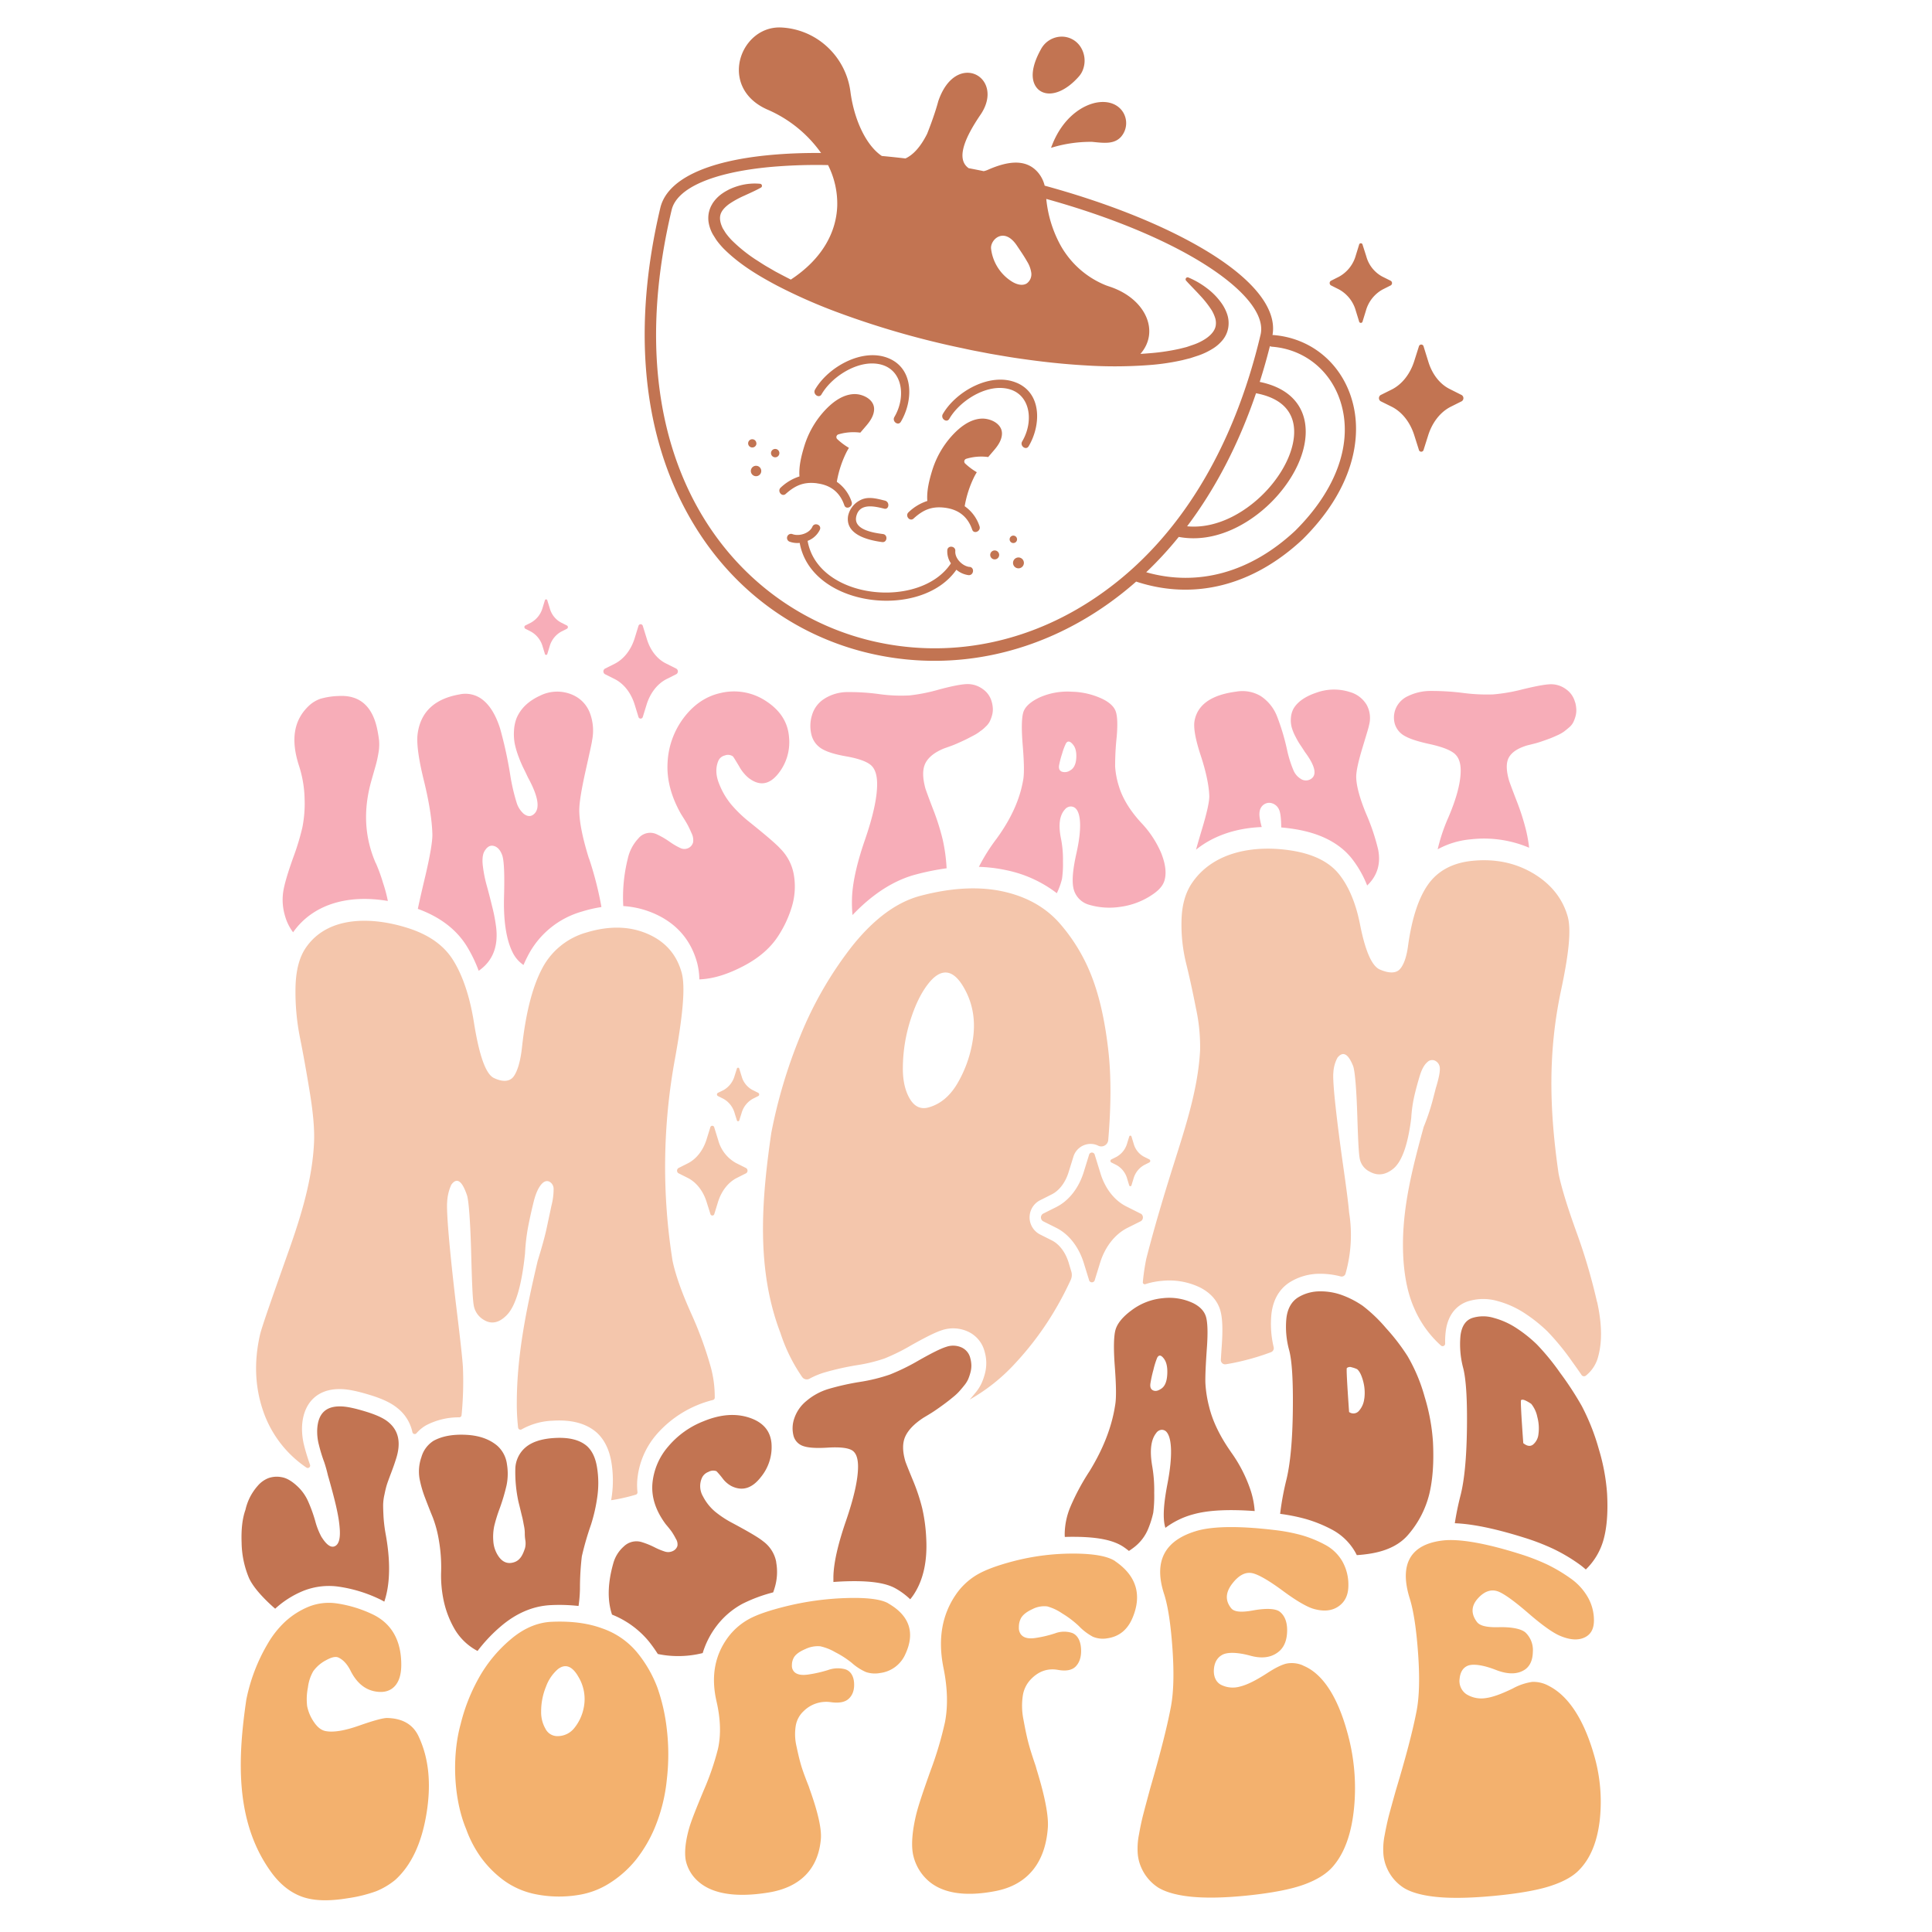 <?xml version="1.0" encoding="UTF-8"?> <svg xmlns="http://www.w3.org/2000/svg" id="Layer_1" data-name="Layer 1" viewBox="0 0 864 864"><defs><style>.cls-1{fill:#c27452;}.cls-2{fill:#f3b16e;}.cls-3{fill:#f4c6ac;}.cls-4{fill:#f7adb8;}</style></defs><title>Mom-14</title><path class="cls-1" d="M718.69,667.85A89.94,89.94,0,0,0,715,648.06a98.38,98.38,0,0,0-7.63-19.3A140.61,140.61,0,0,0,697.74,614a105.6,105.6,0,0,0-10.43-12.75,60.53,60.53,0,0,0-9.07-7.26,35,35,0,0,0-10.18-4.61,16.39,16.39,0,0,0-9.58,0c-3.05,1-4.84,3.72-5.35,8A41.35,41.35,0,0,0,654.4,612q1.89,7.66,1.62,27t-2.8,29.5a126,126,0,0,0-2.62,12.7c7.92.29,18.28,2.44,30.95,6.42a102.11,102.11,0,0,1,13.22,5.1,77.1,77.1,0,0,1,11.41,6.76,36.15,36.15,0,0,1,3,2.4,29.36,29.36,0,0,0,7.8-12.88C718.58,683.56,719.17,676.5,718.69,667.85ZM688,641.35a6.9,6.9,0,0,1-2.37,4.63c-1.25,1-2.72.77-4.41-.59q-1.37-19-1-19.24c.45-.32,1.19-.24,2.2.28a16.59,16.59,0,0,1,2.38,1.41,13.58,13.58,0,0,1,2.71,5.9A19.3,19.3,0,0,1,688,641.35ZM637.1,624.64a76.08,76.08,0,0,0-7.63-18.17A91.31,91.31,0,0,0,619.89,594a67.62,67.62,0,0,0-10.43-10,41.06,41.06,0,0,0-9.08-4.74,27.83,27.83,0,0,0-10.18-1.76,18.65,18.65,0,0,0-9.58,2.64c-3,1.84-4.83,5-5.34,9.44a39.17,39.17,0,0,0,1.27,14.34c1.26,4.85,1.78,13.85,1.61,27s-1.1,23.33-2.8,30.51A125.29,125.29,0,0,0,572.48,677a83.23,83.23,0,0,1,11.35,2.27A60.45,60.45,0,0,1,595.57,684,26,26,0,0,1,606,694c.28.48.53,1,.78,1.46a61.2,61.2,0,0,0,6.48-.75c7.41-1.28,13-4.13,16.71-8.63a43.93,43.93,0,0,0,9.16-17.7c1.58-6.42,2.17-14.28,1.7-23.53A88,88,0,0,0,637.1,624.64Zm-27,.85a9.73,9.73,0,0,1-2.37,5.45,3.24,3.24,0,0,1-4.41.52c-.91-12.91-1.25-19.43-1-19.66a2.22,2.22,0,0,1,2.21-.32,12,12,0,0,1,2.37.82c1.13.94,2,2.74,2.71,5.38A20,20,0,0,1,610.13,625.49Zm-263,73.09a24.28,24.28,0,0,1-.77,11.85c-.17.57-.36,1.13-.57,1.69A68.27,68.27,0,0,0,332,717.24,36.06,36.06,0,0,0,320.56,727a38.46,38.46,0,0,0-6.31,12.26,44.81,44.81,0,0,1-11.64,1.34,43.42,43.42,0,0,1-8.43-.93,66.16,66.16,0,0,0-4-5.61,41,41,0,0,0-16.48-12c-2.15-6.46-1.95-14.13.61-23.09a15.52,15.52,0,0,1,4.67-7.4,8.1,8.1,0,0,1,8.05-1.92,36.66,36.66,0,0,1,5.6,2.26,29.71,29.71,0,0,0,4.84,2,4.83,4.83,0,0,0,3.47-.3,3.71,3.71,0,0,0,2-2.25,4.5,4.5,0,0,0-.68-3.18A28.64,28.64,0,0,0,300.4,685c-.56-.8-1.47-1.93-2.71-3.4q-6.62-8.93-5.94-18a29.22,29.22,0,0,1,7.13-16.77,39.22,39.22,0,0,1,15.77-11.25c7.45-3.07,14.28-3.63,20.44-1.59s9.46,5.89,9.93,11.56a21.1,21.1,0,0,1-4.75,15q-5.92,7.66-13.23,4a12.12,12.12,0,0,1-4-3.55,36.64,36.64,0,0,0-2.63-3.07,4.18,4.18,0,0,0-3.56.3,5.17,5.17,0,0,0-2.89,2.57,9.07,9.07,0,0,0,.43,8.41,22.1,22.1,0,0,0,5.51,6.89,46,46,0,0,0,6.79,4.55c7.68,4.09,12.55,6.93,14.58,8.62A14.89,14.89,0,0,1,347.14,698.58ZM267,656.26a43.51,43.51,0,0,1,.17,12.74,74.3,74.3,0,0,1-2.88,12.86A131.39,131.39,0,0,0,260.2,696a122.22,122.22,0,0,0-.84,14.57,61.47,61.47,0,0,1-.63,7.63,77.19,77.19,0,0,0-12.23-.39c-8,.34-15.61,3.56-22.63,9.58a69.9,69.9,0,0,0-10.31,10.93c-.4-.22-.8-.44-1.19-.67a25.73,25.73,0,0,1-9-9,43.64,43.64,0,0,1-4.75-11.92A53.77,53.77,0,0,1,197.27,703a69.87,69.87,0,0,0-1-14.17,52.74,52.74,0,0,0-2.72-10.22q-1.53-3.71-3.39-8.6a50.12,50.12,0,0,1-2.54-8.76,19.24,19.24,0,0,1,.84-9.62,12.74,12.74,0,0,1,5.43-7.3c3.84-2.1,8.65-2.95,14.42-2.68s10.46,1.85,14.08,4.89a13.36,13.36,0,0,1,4.32,8.28,25.75,25.75,0,0,1-.17,9.39,86.79,86.79,0,0,1-3.13,10.51,67.87,67.87,0,0,0-2.38,7.71,23.67,23.67,0,0,0-.42,6.75,13.56,13.56,0,0,0,2.29,6.76c1.88,2.78,4.32,3.66,7.21,2.63s3.91-4,4.66-6.18a8.61,8.61,0,0,0,.17-3.54,18.93,18.93,0,0,1-.25-3.39,17.19,17.19,0,0,0-.43-3.41c-.34-1.87-.56-3-.68-3.43s-.39-1.56-.84-3.43-.74-3-.85-3.44a62.3,62.3,0,0,1-1.44-14.58A13,13,0,0,1,235,647.3c2.88-2.47,7.17-3.86,12.8-4.21,6.53-.41,11.48.77,14.76,3.67Q266,649.92,267,656.26ZM176.92,653c-.45,1.47-1.16,3.47-2.12,6s-1.58,4.24-1.86,5.17-.63,2.32-1,4.17a23,23,0,0,0-.6,4.74c0,1.31.06,3,.17,5.14a68.31,68.31,0,0,0,.85,7.23c1.74,9.27,2.79,21.09-.5,30.81a32.42,32.42,0,0,0-3-1.53,62.91,62.91,0,0,0-17.15-5.13,31,31,0,0,0-16.11,1.86,42.26,42.26,0,0,0-12.23,7.68l-.3.28c-.43-.36-.85-.72-1.28-1.11-5.42-4.93-9-9.3-10.51-12.78a42.57,42.57,0,0,1-3.23-15.65q-.33-9,1.7-14.62a25.06,25.06,0,0,1,2-5.64,24.79,24.79,0,0,1,3.56-5.22A12,12,0,0,1,120.1,661a11.32,11.32,0,0,1,5.93-.38c2.26.38,4.64,1.85,7.13,4.2a20.57,20.57,0,0,1,4.66,6.65,65.84,65.84,0,0,1,3.14,8.69,32.5,32.5,0,0,0,2.72,7c2.26,3.66,4.26,5.09,6,4.34s2.51-3.17,2.29-7.27a54.12,54.12,0,0,0-.94-7.19c-.5-2.64-1.3-6-2.37-10s-1.78-6.49-2-7.18A61,61,0,0,0,145,653.9c-1-2.67-1.76-5.26-2.38-7.73a23.45,23.45,0,0,1-.76-6.9c.36-7.08,3.79-10.42,10.35-10.32,2.71,0,6.41.82,11.11,2.24s8.11,2.93,10.26,4.7C178.39,639.78,179.52,645.42,176.92,653Zm373.51-3.76c-4.88-6.95-8.11-13.65-9.67-20a53.74,53.74,0,0,1-1.7-10.67c-.11-2.94.14-8.32.68-16,.47-6.62.31-11.19-.42-13.69s-2.64-4.55-5.69-6.09a25,25,0,0,0-13.57-2.24A27.36,27.36,0,0,0,506,586c-4,2.94-6.34,5.91-7.13,8.66s-.94,8.19-.34,16.24c.64,8.51.74,14.39.17,17.47q-2.2,14.54-11.53,29.67a101.92,101.92,0,0,0-8.48,15.81,32.42,32.42,0,0,0-2.55,12c0,.51,0,1,.06,1.48q1.69-.06,3.39-.06h.31c10.82,0,18,1.44,22.58,4.54.84.57,1.63,1.17,2.39,1.78.64-.43,1.28-.87,1.89-1.33a20,20,0,0,0,6.87-8.95,41.79,41.79,0,0,0,2.12-6.88,60.53,60.53,0,0,0,.42-8.79,62.71,62.71,0,0,0-.85-11.72c-1.24-7-.67-12,1.7-15a3.28,3.28,0,0,1,2.29-1.49,2.76,2.76,0,0,1,2.29.86c2.49,2.65,2.9,10.72.51,23.18-1.38,7.16-2.06,13.16-1.44,17.58a15.47,15.47,0,0,0,.5,2.21,36.48,36.48,0,0,1,12.7-6.11c6.48-1.79,15.62-2.25,27.23-1.4a37.87,37.87,0,0,0-1.84-9.33A63.74,63.74,0,0,0,550.43,649.27ZM522,614.62c-.16,3.11-1,5.27-2.62,6.37s-2.72,1.26-3.74.78-1.38-1.46-1.18-3a54,54,0,0,1,1.35-6.16,35.92,35.92,0,0,1,1.7-5.45c.79-1.4,1.8-1.21,3.05.51C521.68,609.18,522.18,611.5,522,614.62Zm-88.11-7.35a13,13,0,0,1,.51,3.36,12,12,0,0,1-.43,3.21,21.71,21.71,0,0,1-1,2.95,12.53,12.53,0,0,1-1.79,2.82c-.79,1-1.52,1.84-2.2,2.61a23.23,23.23,0,0,1-2.8,2.6c-1.19,1-2.21,1.78-3.05,2.42s-1.95,1.45-3.31,2.41-2.46,1.7-3.31,2.23-2,1.23-3.47,2.1c-4.08,2.65-6.79,5.42-8.15,8.34s-1.35,6.65,0,11.23c.34,1,1.45,3.79,3.31,8.29a86.4,86.4,0,0,1,4.24,12.75,75.26,75.26,0,0,1,1.78,13.54c.5,9.65-1.16,17.85-5.17,24.3a22.85,22.85,0,0,1-2,2.78,32.31,32.31,0,0,0-6.5-4.83c-4.5-2.55-11.7-3.57-22.65-3.2-1.74.06-3.47.16-5.2.29,0-.79,0-1.59,0-2.43.14-6.12,2-14.37,5.59-24.79s5.43-18.59,5.43-24.36c0-4-1-6.5-3.05-7.5s-5.58-1.31-10.6-1-8.66.08-10.86-.71a6.6,6.6,0,0,1-4.33-4.54,13.52,13.52,0,0,1,.34-7.86,17,17,0,0,1,5.43-7.78,27.41,27.41,0,0,1,10.09-5.42A112.78,112.78,0,0,1,384.54,618a77.4,77.4,0,0,0,13.4-3.29A95.52,95.52,0,0,0,411,608.3c5.54-3.13,9.65-5.22,12.21-6a9.24,9.24,0,0,1,6.79.28A7,7,0,0,1,433.9,607.27Z"></path><path class="cls-2" d="M187.42,777c4.38,9.57,5.48,20.87,3.29,34.16s-6.84,23.07-13.94,29.53a33.15,33.15,0,0,1-8.49,5.06,63.22,63.22,0,0,1-12.58,3.12c-8.22,1.37-15.22,1.33-20.73-.68s-10.31-6-14.39-11.94c-15.65-22.41-14.18-50.59-10.42-76.18a79.83,79.83,0,0,1,9.63-25.1,42.43,42.43,0,0,1,8-10,35.58,35.58,0,0,1,10.31-6.47,24.34,24.34,0,0,1,12.69-1.42,56.18,56.18,0,0,1,15.29,4.6c8.84,4,13.37,11.67,13.37,22.81q0,6.33-2.83,9.48c-1.89,2.11-4.57,3-8,2.57-5.14-.61-9.14-3.82-12-9.68-1.51-2.87-3.33-4.76-5.44-5.67q-1.81-.72-5.44,1.31a16.35,16.35,0,0,0-5.66,4.89,19.15,19.15,0,0,0-2.38,7.3,26.19,26.19,0,0,0-.34,8.31,19.07,19.07,0,0,0,3.17,7.3c1.51,2.19,3.18,3.46,5,3.83q5.19,1.05,15.06-2.42t12.58-3.41C180.24,768.47,185,771.36,187.42,777Zm110.8-3.56a96.85,96.85,0,0,1,0,22.24,75.62,75.62,0,0,1-5.44,21.78,61,61,0,0,1-8.38,14.23,48.21,48.21,0,0,1-11.67,10.4,36.34,36.34,0,0,1-14.16,5.36,53.32,53.32,0,0,1-18.81-.3,36.31,36.31,0,0,1-14.61-6.34,47.52,47.52,0,0,1-10.09-10.2,51.41,51.41,0,0,1-6.57-12.57c-5.73-13.65-6.42-32.82-2.49-47a82.17,82.17,0,0,1,7.93-20.3,62.2,62.2,0,0,1,14.28-17.47q8.82-7.58,18.58-8c8.61-.37,16.16.58,22.65,3A35,35,0,0,1,285,739.08a55.81,55.81,0,0,1,9,15.66A83.75,83.75,0,0,1,298.22,773.48Zm-39.88-24.12c-2.67-4.36-5.66-5.32-8.84-2.87a18.85,18.85,0,0,0-5.32,7.81A29.24,29.24,0,0,0,242,765.48a14.72,14.72,0,0,0,1.92,7.6,5.91,5.91,0,0,0,5.1,3.32,9.51,9.51,0,0,0,7.82-3.62,20.66,20.66,0,0,0,4.19-9A19.24,19.24,0,0,0,258.34,749.36Zm138.89-32.31q-5-2.82-19.14-2.34a129,129,0,0,0-26.85,3.74c-7.08,1.76-12.47,3.58-16.09,5.53a29.27,29.27,0,0,0-9.29,7.88c-6.2,8.16-8,17.76-5.44,29,1.79,7.69,2.08,14.87.68,21.21a120.45,120.45,0,0,1-6.46,18.77c-3.24,7.82-5.48,13.34-6.45,16.77-1.75,6.16-2.16,11.14-1.48,14.56a17.32,17.32,0,0,0,5.78,9.46c6.19,5.36,16.66,7.13,31.27,4.74,14.17-2.32,22.22-10.58,23.34-24,.36-4.42-1.29-11.73-4.76-21.51-.15-.41-.38-1.09-.68-2q-2.27-5.67-3.29-9c-.68-2.23-1.39-5.16-2.15-8.76a23.73,23.73,0,0,1-.34-9.39,11.52,11.52,0,0,1,3.51-6.44,14.3,14.3,0,0,1,12.24-4c3.62.49,6.28,0,7.93-1.55,1.81-1.68,2.6-4.1,2.38-7.19s-1.64-5.27-4-6a12.83,12.83,0,0,0-7.59.34,56.82,56.82,0,0,1-8.72,2q-4.76.74-6.57-1.31a3.84,3.84,0,0,1-.91-2.82,6.82,6.82,0,0,1,.91-3.52c.83-1.4,2.6-2.65,5.1-3.71a12.84,12.84,0,0,1,6.68-1.24,23.31,23.31,0,0,1,6.68,2.64,42.77,42.77,0,0,1,7.37,4.75,24,24,0,0,0,6.34,4.12,12.55,12.55,0,0,0,6.35.44,14.25,14.25,0,0,0,11.33-8.51C409.31,730.18,406.75,722.49,397.23,717.05Zm101.51-18.84c-3.33-2.25-9.71-3.42-19.15-3.4a105.7,105.7,0,0,0-26.85,3.53c-7.07,1.88-12.46,3.9-16.08,6.09a30.07,30.07,0,0,0-9.29,8.85c-6.2,9.17-8,19.94-5.44,32.64,1.78,8.71,2.08,16.91.68,24.22a159.38,159.38,0,0,1-6.46,21.73c-3.25,9.11-5.48,15.69-6.46,19.76-1.75,7.33-2.15,13.16-1.47,17.19A21.53,21.53,0,0,0,414,840c6.19,6.4,16.66,8.53,31.27,5.68,14.16-2.76,22.21-12.55,23.33-28.35.37-5.19-1.28-13.77-4.75-25.17-.16-.47-.38-1.27-.68-2.37-1.52-4.41-2.61-7.89-3.29-10.48s-1.4-6-2.15-10.14a30.85,30.85,0,0,1-.34-10.76,13.45,13.45,0,0,1,3.51-7.31c3.47-3.68,7.56-5.15,12.24-4.32,3.62.65,6.28.15,7.93-1.54,1.81-1.86,2.6-4.58,2.37-8.07s-1.63-6-4-6.91a11.41,11.41,0,0,0-7.59.17,52.37,52.37,0,0,1-8.72,2.07q-4.77.74-6.58-1.6a4.77,4.77,0,0,1-.9-3.18,8.39,8.39,0,0,1,.9-4c.84-1.56,2.61-2.94,5.1-4.08a11.47,11.47,0,0,1,6.69-1.25,22.31,22.31,0,0,1,6.68,3.14,44.13,44.13,0,0,1,7.36,5.56,25.45,25.45,0,0,0,6.35,4.86,11.5,11.5,0,0,0,6.34.73c5.29-.73,9.07-3.72,11.33-9C510.82,713.35,508.25,704.7,498.74,698.21Zm84.06,46.67a12.49,12.49,0,0,0-7.36-.9c-2.2.48-5.11,1.92-8.73,4.28-5,3.24-9,5.25-12.12,6a11.72,11.72,0,0,1-8.72-.86c-2.21-1.29-3.25-3.83-3-6.92s1.6-5.28,3.85-6.45,6.65-1.14,12.46.45c5.4,1.48,9.82.81,13.15-2.23q3.17-3,3.28-8.81c.08-3.84-1-6.82-3.28-8.62-1.74-1.39-5.94-1.69-12-.58-5.07.93-8.39.72-9.75-1-2.71-3.37-2.57-7,.46-10.95s6.13-5.45,9.29-4.65c2.69.69,7.18,3.25,13.37,7.83s10.9,7.26,13.82,8.08c4.14,1.17,7.85,1,10.87-1S603,713.42,603,709a21.21,21.21,0,0,0-2.72-10.8,19.43,19.43,0,0,0-7.82-7.44A52.72,52.72,0,0,0,582,686.52a80.18,80.18,0,0,0-12.35-2.32c-15.65-1.86-27-1.63-34,.28q-22.42,6.33-14.95,28.71c1.66,5.32,2.87,13.28,3.62,23.95s.57,19.47-.68,26.11c-1.87,9.91-5.06,22-9.29,36.61q-2,7.39-3.06,11.47t-1.92,9a31.85,31.85,0,0,0-.57,8.62,19.18,19.18,0,0,0,1.7,6.5,20.21,20.21,0,0,0,7.59,8.76c3.09,1.84,7.45,3.13,13,3.83q10.64,1.33,27.19-.4c11-1.15,19.36-2.83,24.92-4.87,5.83-2.13,10.27-4.88,13.14-8.36q7.49-8.85,9.18-25.69a92,92,0,0,0-3.06-34.23C598,758.31,591.26,748.32,582.8,744.88Zm129.6,38.45c-4.55-15-11.25-25-19.71-29.32a14.31,14.31,0,0,0-7.37-1.83,25.66,25.66,0,0,0-8.72,2.92c-5,2.44-9,3.92-12.12,4.33a12.68,12.68,0,0,1-8.72-1.74,7.16,7.16,0,0,1-3-7c.3-3,1.61-5,3.85-5.81s6.65-.29,12.47,2c5.4,2.09,9.81,2,13.14-.38,2.11-1.62,3.21-4.2,3.28-7.78a10.82,10.82,0,0,0-3.28-8.59c-1.75-1.59-5.92-2.55-12-2.4-5.06.13-8.39-.53-9.74-2.36-2.72-3.64-2.57-7.18.45-10.52s6.13-4.27,9.29-3c2.69,1.12,7.17,4.35,13.37,9.72s10.89,8.64,13.82,9.91c4.17,1.81,7.85,2.27,10.87,1s4.54-3.81,4.54-7.79a20.86,20.86,0,0,0-2.72-10.34,26.18,26.18,0,0,0-7.82-8.5,71.84,71.84,0,0,0-10.42-6.18,95.59,95.59,0,0,0-12.35-4.75c-15.67-4.93-27-6.73-34-6-14.95,1.65-19.94,10.79-14.95,26.34q2.49,8.28,3.62,24.25c.76,10.65.57,19.29-.68,25.73-1.86,9.61-5.06,21.45-9.29,35.51q-2,7.11-3.06,11.09c-.68,2.64-1.32,5.6-1.92,8.85a31.86,31.86,0,0,0-.57,8.52,19.12,19.12,0,0,0,1.7,6.49A19.84,19.84,0,0,0,628,844.4q4.63,2.73,13,3.76c7.09.87,16.16.72,27.19-.32s19.36-2.55,24.92-4.34c5.83-1.87,10.27-4.26,13.14-7.29,5-5.13,8.05-12.53,9.18-22.34A74.63,74.63,0,0,0,712.4,783.33Z"></path><path class="cls-3" d="M333.71,524.67l-4.14,2.08c-3.88,1.94-6.94,5.85-8.47,10.78l-1.63,5.28a.91.91,0,0,1-1.8,0L316,537.53c-1.53-4.93-4.59-8.84-8.47-10.78l-4.14-2.08a1.39,1.39,0,0,1,0-2.3l4.14-2.08c3.88-1.94,6.94-5.85,8.47-10.79l1.63-5.27a.91.91,0,0,1,1.8,0l1.79,5.77a16.49,16.49,0,0,0,7.92,10.1l4.53,2.27A1.39,1.39,0,0,1,333.71,524.67Zm-24.93,62c-4.07-9.08-6.73-16.76-8-22.78a267,267,0,0,1,1.11-90.61c3.38-18.73,4.69-31.71,3-38.12q-3.34-12.4-15.37-17.57T262.31,417a32.2,32.2,0,0,0-20.18,16.73c-4.32,8.44-7.11,20.15-8.7,34.7-.68,6.21-2,10.57-3.7,12.93s-4.82,2.67-8.89.71c-3.66-1.76-6.58-10.25-8.89-24.79-1.88-11.83-5.12-21.28-9.44-28.1S191.25,417.82,182.33,415c-15.22-4.86-35.92-6-45.92,9.38-2.72,4.27-4.13,10.06-4.26,17.47a104,104,0,0,0,2,22.19q2.22,11.08,4.44,24.76c1.49,9.12,2.11,16.52,1.85,22.11-.74,16.5-5.82,32.94-11.29,48.38-7.32,20.66-11.54,32.61-12.77,37.17-3,12.85-2.35,24.82,1.85,36.06a50.05,50.05,0,0,0,18.81,23.79,1.07,1.07,0,0,0,1.61-1.23v0c-1-2.86-1.89-5.67-2.57-8.36a30.45,30.45,0,0,1-1-8.86c.54-10.58,6.94-16.83,17.1-16.65,3.22,0,7.34.84,12.93,2.53,5.75,1.73,9.74,3.61,12.54,5.9a18.65,18.65,0,0,1,6.78,10.82,1.05,1.05,0,0,0,1.81.5,16.9,16.9,0,0,1,4.16-3.47l.21-.12a31.36,31.36,0,0,1,14.8-3.53,1.06,1.06,0,0,0,1-.92,153.78,153.78,0,0,0,.6-21.77c-.25-3.73-1.11-11.62-2.59-23.75s-2.66-22.94-3.52-32.4-1.12-15.3-.93-17.37a21.13,21.13,0,0,1,1.81-7.72l.1-.17q3.68-5,7,4.91c.74,2.5,1.46,11.4,1.85,26.3.32,12.23.62,19.85,1.11,22.69a9.3,9.3,0,0,0,4.45,6.57q5.17,3.21,10.36-2.11,5.93-6.07,8.15-27.61a87.38,87.38,0,0,1,1.48-12.38q1.11-5.59,2.41-10.79c.86-3.46,2-6,3.33-7.59s2.67-1.9,3.89-1.16a3.69,3.69,0,0,1,1.67,3,29.66,29.66,0,0,1-.93,7.43l-2.22,10.41q-1.11,5.19-4.06,14.72a.19.19,0,0,0,0,.07c-4.86,20.77-9.19,41.43-9.25,62.79a94.93,94.93,0,0,0,.58,11.44,1.06,1.06,0,0,0,1.59.79,30.63,30.63,0,0,1,14-3.88c8.4-.53,15,1.27,19.58,5.33l.13.11c3.36,3.14,5.53,7.62,6.45,13.32a50.78,50.78,0,0,1,.19,14.67c-.09.71-.22,1.42-.33,2.13l1.1-.16a84.32,84.32,0,0,0,9.93-2.32,1.05,1.05,0,0,0,.74-1.14,29.08,29.08,0,0,1-.09-5.28,35.9,35.9,0,0,1,8.65-20.54,49.2,49.2,0,0,1,25.18-15.38,1.06,1.06,0,0,0,.82-1A50.83,50.83,0,0,0,318,611.89,166.38,166.38,0,0,0,308.78,586.71ZM499.27,521a10,10,0,0,1,4.8,6.11l.92,3a.52.52,0,0,0,1,0l.92-3a10,10,0,0,1,4.8-6.11l2.34-1.18a.78.78,0,0,0,0-1.3l-2.56-1.28a9.37,9.37,0,0,1-4.49-5.72l-1-3.27a.52.52,0,0,0-1,0l-.92,3a10,10,0,0,1-4.8,6.11l-2.34,1.17a.78.78,0,0,0,0,1.3Zm10.93,21.8-6.55-3.3c-5.24-2.63-9.39-7.92-11.46-14.6l-2.58-8.35a1.32,1.32,0,0,0-2.61,0l-2.36,7.63c-2.21,7.14-6.64,12.79-12.24,15.61l-6,3a2,2,0,0,0,0,3.32l6,3c5.6,2.81,10,8.46,12.24,15.6l2.36,7.63a1.32,1.32,0,0,0,2.61,0l2.36-7.63c2.21-7.14,6.64-12.79,12.24-15.6l6-3A2,2,0,0,0,510.2,542.75Zm204,39.46A258.75,258.75,0,0,0,705,551c-4.08-11.31-6.73-19.92-8-26.18-4.15-28.64-4.77-54.35,1.12-82,3.24-15.24,4.68-26.61,3-32.81-2.22-8-7.35-14.59-15.37-19.38s-17.11-6.66-27.21-5.67c-9.13.88-15.87,4.66-20.18,11s-7.11,15.59-8.71,27.29c-.68,5-2,8.45-3.7,10.25s-4.8,1.85-8.89.07c-3.66-1.58-6.58-8.6-8.88-20.31-1.88-9.54-5.13-17.09-9.45-22.43s-11.18-8.72-20.18-10.29c-16.41-2.85-36.1-.26-45.91,15q-4.08,6.48-4.26,16.24a72.31,72.31,0,0,0,2,18.79q2.24,9,4.45,20.31a80.24,80.24,0,0,1,1.85,18.92c-.87,16.68-6.29,33.45-11.29,49.28-4.59,14.48-9,29.13-12.78,43.9a97.44,97.44,0,0,0-1.53,10.41.87.87,0,0,0,1.15.89,32.69,32.69,0,0,1,7.26-1.46,31.61,31.61,0,0,1,17.14,2.93c5.9,3,8.18,7.17,9.06,10.15,1,3.39,1.22,8.48.68,16q-.24,3.46-.4,6.21a1.92,1.92,0,0,0,2.22,2c2.76-.43,5.78-1.06,9-1.89a106.62,106.62,0,0,0,11.22-3.52,1.93,1.93,0,0,0,1.18-2.25,44.51,44.51,0,0,1-1-14.83c.94-8.21,5.15-12.36,8.52-14.39a25.31,25.31,0,0,1,13-3.59,35.75,35.75,0,0,1,9.43,1.18,1.8,1.8,0,0,0,2.19-1.25,63.24,63.24,0,0,0,1.59-27.39c-.25-3.23-1.11-10.07-2.59-20.43s-2.65-19.52-3.52-27.49-1.12-12.87-.92-14.62a15.81,15.81,0,0,1,1.85-6.66h0q3.69-4.53,7,3.8c.74,2.08,1.46,9.52,1.85,22.15.33,10.37.62,16.93,1.12,19.36A8.23,8.23,0,0,0,612.6,524q5.17,2.87,10.37-1.25,5.91-4.71,8.14-22.75a60,60,0,0,1,1.49-10.33c.73-3.05,1.54-6,2.4-8.79s2-4.78,3.34-5.91a3,3,0,0,1,3.88-.35,3.8,3.8,0,0,1,1.67,2.86c.16,1.68-.43,4.73-1.78,9.11l-1,3.86A98.11,98.11,0,0,1,636.67,504c-4.76,17.47-9.34,34.9-9.26,53.11.05,10.55,1.6,20.07,4.82,27.45a47.75,47.75,0,0,0,12.14,17.15,1.14,1.14,0,0,0,1.91-.89,37.65,37.65,0,0,1,.24-5.27c1.1-9.28,6.63-12.47,9.84-13.55a22.94,22.94,0,0,1,13.41-.15,41.79,41.79,0,0,1,12.12,5.47A68.24,68.24,0,0,1,692,595.39,110.4,110.4,0,0,1,703.13,609q2.25,3.09,4.14,5.88a1.33,1.33,0,0,0,1.92.32,15.92,15.92,0,0,0,5.61-8.87C716.56,599.73,716.34,591.63,714.24,582.21ZM479.08,568.58a5.31,5.31,0,0,1-.25,3.82c-1.81,3.92-3.75,7.72-5.83,11.36a137.48,137.48,0,0,1-19.07,26,82.86,82.86,0,0,1-20.35,16.18l.39-.42c.76-.87,1.56-1.81,2.38-2.82a19.13,19.13,0,0,0,2.73-4.38,28.5,28.5,0,0,0,1.34-3.88,18.37,18.37,0,0,0-.1-10,13.48,13.48,0,0,0-7.55-9h0a15.86,15.86,0,0,0-11.6-.55c-2.88.93-7,3-13.45,6.59a89.76,89.76,0,0,1-12.06,6,69.9,69.9,0,0,1-12.22,3,121.25,121.25,0,0,0-14.64,3.27,35.21,35.21,0,0,0-6.82,2.83,2.51,2.51,0,0,1-3.24-.76A75.43,75.43,0,0,1,349,596.07c-11-28.72-8.37-59.79-4.07-89.46a228,228,0,0,1,13-43.44,166.68,166.68,0,0,1,23.33-40.28c9.65-12,19.75-19.48,30.36-22.28,14.07-3.7,26.42-4.26,37-1.93s19.07,7.13,25.37,14.35a79.62,79.62,0,0,1,14.62,24.68c3.46,9.25,5.65,20,7,31.73,1.3,11,1.34,24.68,0,40.34v.06a3.12,3.12,0,0,1-4.51,2.51,7.81,7.81,0,0,0-3.42-.79,8.07,8.07,0,0,0-7.68,5.82l-2.12,6.83c-1.43,4.62-4.17,8.23-7.53,9.92l-5.36,2.7A8.59,8.59,0,0,0,465,552l5.37,2.7c3.35,1.68,6.09,5.29,7.52,9.91ZM430.42,440.64c-4.35-6.95-9.26-7.63-14.44-1.75q-5.19,6-8.71,16.91a71.91,71.91,0,0,0-3.51,22.12c0,5.47,1.05,10,3.14,13.5s4.88,4.78,8.34,3.83c5.18-1.43,9.44-4.94,12.77-10.48a54.71,54.71,0,0,0,6.85-18.62C436.57,456.74,435.13,448.18,430.42,440.64Zm-91.29,48.11-2.71-1.36a9.86,9.86,0,0,1-4.74-6l-1.07-3.46a.55.55,0,0,0-1.08,0l-1,3.16a10.59,10.59,0,0,1-5.06,6.46L321,488.75a.83.83,0,0,0,0,1.38l2.48,1.24a10.57,10.57,0,0,1,5.06,6.46l1,3.16a.55.55,0,0,0,1.08,0l1-3.16a10.57,10.57,0,0,1,5.06-6.46l2.48-1.24A.83.83,0,0,0,339.13,488.75Z"></path><path class="cls-1" d="M618.33,129.45a15.63,15.63,0,0,0-7.51,9.56l-1.45,4.68a.8.8,0,0,1-1.59,0L606.33,139a15.6,15.6,0,0,0-7.51-9.56l-3.67-1.85a1.22,1.22,0,0,1,0-2l3.67-1.85a15.6,15.6,0,0,0,7.51-9.56l1.45-4.68a.8.8,0,0,1,1.59,0L611,114.6a14.64,14.64,0,0,0,7,9l4,2a1.22,1.22,0,0,1,0,2Zm35.35,47.22-5.42-2.73c-4.33-2.17-7.75-6.54-9.46-12.06L636.66,155a1.09,1.09,0,0,0-2.15,0l-2,6.3c-1.82,5.89-5.48,10.56-10.11,12.89l-5,2.49a1.65,1.65,0,0,0,0,2.74l5,2.48c4.63,2.33,8.29,7,10.11,12.89l2,6.31a1.09,1.09,0,0,0,2.15,0l2-6.31c1.83-5.89,5.49-10.56,10.12-12.89l4.95-2.48A1.65,1.65,0,0,0,653.68,176.67Zm-286.29-.31c4.22-7.3,14-13.8,22.52-13.82,13.5,0,15.9,14.1,10.07,23.93-1.18,2,1.71,4.14,2.89,2.14,5.49-9.23,6-23.6-5.45-28.38-11.63-4.85-27.06,3.84-32.93,14C363.34,176.2,366.22,178.36,367.39,176.36Zm28,51.12c2.25.55,2.62-3,.39-3.59-3.45-.84-7.33-2-10.72-.38a10.27,10.27,0,0,0-5.79,7.19c-1.35,8.45,9,10.88,15.22,11.72,2.3.31,2.69-3.28.39-3.59-4-.54-13.4-1.82-11.94-7.94S391.17,226.43,395.43,227.48Zm-57.14-29.19a1.84,1.84,0,1,0-1.87,1.82A1.84,1.84,0,0,0,338.29,198.29Zm132-132.8-.22.61.62-.17a59.42,59.42,0,0,1,17.77-2.49l1,.1c4.71.47,9.15.92,12.07-2.55a9.3,9.3,0,0,0,.63-11c-2.14-3.24-6-4.8-10.57-4.29C484.89,46.42,475.29,52.07,470.27,65.49ZM338.15,208.3a2.33,2.33,0,1,0,2.29,2.36A2.32,2.32,0,0,0,338.15,208.3ZM464.93,40.48a6.52,6.52,0,0,0,.87.53c4.43,2.25,10.93-.32,16.56-6.68a9.57,9.57,0,0,0,2-3.34A11.38,11.38,0,0,0,483,20.63a10,10,0,0,0-8.18-4.25A10.59,10.59,0,0,0,465.53,22C458.53,34.58,463.3,39.33,464.93,40.48ZM455.49,249.3a2.43,2.43,0,1,0,2.4,2.46A2.43,2.43,0,0,0,455.49,249.3Zm-.66-8.09a1.66,1.66,0,1,0-1.69,1.64A1.66,1.66,0,0,0,454.83,241.21Zm-13.26-53.77a10.22,10.22,0,0,0-2.72-.23c-5.33.31-9.94,4.09-13.35,7.9a41.13,41.13,0,0,0-8.61,15.26c-1.28,4.15-2.55,9.13-2.18,13.66a21.67,21.67,0,0,0-8.4,5.05c-1.71,1.56.54,4.37,2.26,2.81,4.22-3.86,8.06-5.58,14-4.83,6.11.78,10.22,4,12.2,9.79.75,2.19,4,.71,3.29-1.47a17.52,17.52,0,0,0-6.65-9,48.15,48.15,0,0,1,4.29-13.2c.35-.68.73-1.34,1.13-2a29.09,29.09,0,0,1-5.21-3.89,1.26,1.26,0,0,1,.5-2.12,23.25,23.25,0,0,1,9.81-.78c.92-1.08,1.85-2.16,2.76-3.24,1.71-2,3.26-4.37,3.39-7C448.26,190.51,445,188.16,441.57,187.44Zm13-16.28c-11.63-4.85-27.06,3.85-32.93,14-1.16,2,1.73,4.15,2.89,2.14,4.23-7.29,14-13.8,22.53-13.81,13.49,0,15.9,14.09,10.06,23.92-1.17,2,1.72,4.14,2.9,2.15C465.53,190.31,466.06,175.94,454.6,171.16ZM346.7,200.77a1.87,1.87,0,1,0,1.84,1.89A1.86,1.86,0,0,0,346.7,200.77Zm257.57-23c3,9.29,2.85,19.69-.36,30.09-3.57,11.58-10.74,22.77-21.29,33.26l-.06.06c-22.2,20.76-48.59,27.44-74.46,18.91a153.81,153.81,0,0,1-12.18,9.68c-31.39,22.41-68.44,30.57-104.32,23a124.51,124.51,0,0,1-30.84-10.86c-22.09-11.25-40.42-29-53.15-52-20.53-37-24.78-84.35-12.3-137,3-12.5,20.3-20.87,48.8-23.56,7.22-.68,14.95-1,23.08-.93a57.05,57.05,0,0,0-24.12-19.47c-7.62-3.4-11.43-8.91-12.39-14.63-1.87-11,6.85-22.91,19.2-22A32.56,32.56,0,0,1,369,20.1a33.15,33.15,0,0,1,11.3,20.77c1.7,13.17,7.3,24.4,14.06,28.88,3.48.32,7,.69,10.56,1.11,3.36-1.55,6.67-5,9.69-11,0,0,3.26-8.07,5-14.63,7.84-23,29.9-10.82,19.12,5.71-8,11.66-11,20.43-5.54,24.27,2.23.42,4.48.87,6.73,1.33a9.26,9.26,0,0,0,1.91-.62c9.08-4,16.88-4.82,22.09.89a14.3,14.3,0,0,1,3.26,6.22c26.35,7.2,50,16.43,68.21,26.74,24,13.58,35.87,27.76,33.68,40.06a1.9,1.9,0,0,1,.34,0C585.81,151.11,599.17,161.8,604.27,177.74ZM443.21,111.2a20.17,20.17,0,0,0,9.29,14.7c2,1.25,4.68,2.11,6.69.84a5.08,5.08,0,0,0,2-4.79,13.15,13.15,0,0,0-1.91-5.08c-1.38-2.45-3-4.76-4.55-7.09C448.93,101.18,442.78,107.28,443.21,111.2Zm120.52,38.49C566.27,139,552,124.23,525,110.45c-15.22-7.75-34.49-15.21-57.1-21.49a54,54,0,0,0,6.43,20.84l0,0a38,38,0,0,0,2.26,3.57,40.46,40.46,0,0,0,17.43,14c.74.32,1.5.57,2.26.82,16.14,5.37,22.51,20.05,13.72,30.07,1.27-.07,2.53-.16,3.8-.27a95.51,95.51,0,0,0,13.69-2c1.1-.28,2.21-.53,3.3-.84l3.18-1.09a24.14,24.14,0,0,0,5.64-2.88h0l.07-.06c2.16-1.55,3.68-3.46,4-5.51a7.73,7.73,0,0,0-.21-3.28,17.08,17.08,0,0,0-1.54-3.49,45.6,45.6,0,0,0-5.25-6.7c-2-2.2-4.14-4.3-6.24-6.61h0a.9.9,0,0,1,1-1.44,37.38,37.38,0,0,1,8.23,4.75,30.1,30.1,0,0,1,6.85,7.1,19.21,19.21,0,0,1,2.35,4.81,12.51,12.51,0,0,1,.4,5.83,11.79,11.79,0,0,1-2.41,5.38,17.67,17.67,0,0,1-4,3.64l0,0a31.42,31.42,0,0,1-7,3.41l-3.57,1.17-3.59.9a101,101,0,0,1-14.43,2.15,205.28,205.28,0,0,1-28.81.18c-9.57-.54-19.08-1.57-28.54-2.93-4.73-.65-9.43-1.48-14.14-2.29l-7-1.34c-2.35-.44-4.67-1-7-1.47a387.93,387.93,0,0,1-55-16,240.45,240.45,0,0,1-26.3-11.66c-8.49-4.51-16.87-9.51-24-16.67h0l0,0h0c-.86-.91-1.69-1.86-2.47-2.87a14.92,14.92,0,0,1-1.14-1.64l-1-1.6-.06-.09-.09-.16A16.63,16.63,0,0,1,317,100a12.28,12.28,0,0,1,.08-5.29c.13-.43.23-.88.39-1.3s.33-.83.52-1.24l.65-1.16c.23-.38.49-.71.75-1.07a16.21,16.21,0,0,1,3.59-3.4,21.22,21.22,0,0,1,2-1.24l1-.54c.34-.17.7-.31,1-.46a29.43,29.43,0,0,1,4.24-1.44,25.84,25.84,0,0,1,8.71-.67.92.92,0,0,1,.35,1.72h0c-2.53,1.4-5,2.47-7.44,3.6a42.35,42.35,0,0,0-6.65,3.64c-1.91,1.39-3.49,3-4,4.87s0,4,1.08,6.16v0s0,0,0,0a.41.41,0,0,0-.05-.09l0,0-.08-.14.06.12a1.66,1.66,0,0,0-.22-.3l.27.39h0l.05.07.83,1.34a11,11,0,0,0,.91,1.31,29.86,29.86,0,0,0,2.16,2.51h0a68.84,68.84,0,0,0,10.58,8.58c2,1.24,3.87,2.55,5.91,3.67l3,1.75,3.09,1.64c1.29.67,2.58,1.33,3.88,2,14-9.19,20.4-21.15,20.76-33.1a38.35,38.35,0,0,0-4.11-18.1,233.74,233.74,0,0,0-26.05.87c-25.58,2.42-41.58,9.41-43.9,19.2-27,113.71,29,180,92.39,193.37,34.43,7.29,70-.55,100.14-22.07C527.12,240.92,551.57,201,563.73,149.69ZM327.27,107.48l-1.28-.73h0l1.29.74Zm-3.79,3.64h0l1.28.73h0Zm-4.73-6.3s0,0,0,0h0Zm0,0a2.69,2.69,0,0,1-.19-.38l.09.2.09.17ZM530.88,235.36c14.25,1.36,27.76-7.34,36.08-16.56,9.4-10.43,13.72-22.64,11-31.13-2-6.17-7.46-10.14-16.26-11.81C554,198.48,543.62,218.46,530.88,235.36Zm68.58-55.8c-4.48-14-16.22-23.4-30.63-24.51a2.38,2.38,0,0,1-.92-.26q-2.07,8.21-4.56,16c12.92,2.64,17.75,9.64,19.51,15.13,3.34,10.42-1.3,24.34-12.13,36.34-9.81,10.88-26.29,21.08-43.59,17.85a164.9,164.9,0,0,1-14.55,15.8c23.18,6.58,46.69.08,66.63-18.56C597.9,218.8,605.27,197.73,599.46,179.56Zm-154.63,66.6a2,2,0,1,0,2,2.06A2,2,0,0,0,444.83,246.16Zm-79.45-30c6.11.77,10.22,4,12.2,9.78.75,2.2,4,.72,3.29-1.47a17.49,17.49,0,0,0-6.64-9,47.75,47.75,0,0,1,4.29-13.19c.35-.68.73-1.34,1.12-2a29.14,29.14,0,0,1-5.21-3.9,1.26,1.26,0,0,1,.5-2.12,23.59,23.59,0,0,1,9.81-.78c.92-1.08,1.85-2.15,2.77-3.24,1.7-2,3.25-4.36,3.39-7,.18-3.69-3.12-6-6.51-6.77a10.59,10.59,0,0,0-2.72-.22c-5.33.31-9.93,4.08-13.34,7.89a41.21,41.21,0,0,0-8.61,15.26c-1.28,4.16-2.56,9.14-2.19,13.66a21.8,21.8,0,0,0-8.4,5c-1.7,1.56.55,4.38,2.26,2.81C355.61,217.1,359.46,215.38,365.38,216.13Zm68.22,37.38c-3.17-.34-6.66-3.8-6.38-7.11.19-2.31-3.39-2.71-3.58-.39a9.42,9.42,0,0,0,1.62,5.89c-13.74,20.83-59.51,16.22-64.09-10.05a9.93,9.93,0,0,0,5.48-5c.93-2.14-2.43-3.46-3.35-1.33-1.32,3-6,4.45-9,3.28a1.81,1.81,0,0,0-1.32,3.36,10.25,10.25,0,0,0,4.65.6c5.12,28.78,54.32,34.64,70.07,12a10.52,10.52,0,0,0,5.48,2.42C435.51,257.34,435.91,253.75,433.6,253.51Z"></path><path class="cls-4" d="M274.87,303.67l-4.38-2.2a1.45,1.45,0,0,1,0-2.42l4.38-2.2c4.09-2.06,7.33-6.19,8.95-11.41l1.72-5.58a1,1,0,0,1,1.91,0l1.89,6.11c1.51,4.88,4.54,8.75,8.37,10.67l4.79,2.41a1.45,1.45,0,0,1,0,2.42l-4.38,2.2c-4.09,2.06-7.33,6.19-8.95,11.41l-1.72,5.58a1,1,0,0,1-1.91,0l-1.72-5.58C282.2,309.86,279,305.73,274.87,303.67Zm-40-22.51,2.56,1.29a11,11,0,0,1,5.24,6.68l1,3.26a.56.56,0,0,0,1.11,0l1-3.26a10.93,10.93,0,0,1,5.24-6.68l2.56-1.29a.84.84,0,0,0,0-1.41l-2.8-1.41a10.21,10.21,0,0,1-4.9-6.25l-1.11-3.57a.56.56,0,0,0-1.11,0l-1,3.26a11,11,0,0,1-5.24,6.68l-2.56,1.29A.84.84,0,0,0,234.92,281.16Zm28.51,102.77c-2.77-8.86-4.27-16.09-4.33-21.49,0-3.55,1-9.52,2.86-17.86s2.85-12.81,2.85-13.34a22.34,22.34,0,0,0-1-12.5,14.34,14.34,0,0,0-7.43-7.88,17.16,17.16,0,0,0-14.88.28q-7.62,3.51-10.38,9.9a17.79,17.79,0,0,0-1.21,5.79,23.27,23.27,0,0,0,.34,5.79,38.19,38.19,0,0,0,1.73,5.81,52.12,52.12,0,0,0,2.08,4.91c.57,1.14,1.27,2.58,2.07,4.31Q243,360.29,238.86,364c-1.38,1.3-2.94,1.23-4.67-.08a11,11,0,0,1-3.2-5.12,88,88,0,0,1-2.85-12.47,182.61,182.61,0,0,0-4.5-20.56c-1.77-5.54-4.16-9.74-7.27-12.4a12.41,12.41,0,0,0-10.9-2.82c-11.07,1.94-17.32,7.78-18.68,17.47q-.89,6.2,2.76,21c2.43,9.87,3.64,17.93,3.81,24,.09,3.09-1,9.71-3.37,19.65-1.33,5.57-2.37,10.15-3.13,13.78,9.76,3.55,17.06,9.06,21.71,16.41a62,62,0,0,1,5.5,11.28c.25-.17.5-.34.74-.53,5.65-4.26,8-10.51,7.1-18.63a73.15,73.15,0,0,0-1.73-9.26q-1.4-5.73-2.51-9.7a59.1,59.1,0,0,1-1.73-8.69c-.41-3.16,0-5.35.6-6.46,1-1.77,2.25-2.93,4-2.62s3.09,1.69,4,4.07,1.14,8.84.87,18.7c-.31,11,1.06,19.43,3.89,25a14.51,14.51,0,0,0,4.81,5.53c.53-1.25,1.09-2.44,1.68-3.58a39.24,39.24,0,0,1,24.49-20.33,59.5,59.5,0,0,1,8.66-2c0-.26-.07-.51-.11-.78A154.93,154.93,0,0,0,263.43,383.93Zm-95.33,2.12c-5.07-11.69-5.7-23.9-1.9-37.16.92-3.25,1.56-5.48,1.9-6.67a52.19,52.19,0,0,0,1.13-5.11,21.69,21.69,0,0,0,.35-5.92,57.85,57.85,0,0,0-1-5.85c-2.3-9.87-8-14.57-17-14.09a33.31,33.31,0,0,0-8.22,1.24,14.52,14.52,0,0,0-5.1,3.07c-6.81,6.38-8.31,15.13-4.5,26.89a51.28,51.28,0,0,1,2.51,14.86A55.33,55.33,0,0,1,135.23,370a110.41,110.41,0,0,1-4,13.23c-2.51,7-4.06,12.19-4.58,15.63a24.85,24.85,0,0,0,.78,10.63,22,22,0,0,0,3.64,7.43c8.59-12.19,23.91-17.12,42.38-14a64.25,64.25,0,0,0-2.16-8.09A74.06,74.06,0,0,0,168.1,386.05Zm536.32-72a10.14,10.14,0,0,0-4-5.8,11.24,11.24,0,0,0-6.92-2.25c-2.6.06-6.8.88-12.45,2.25a79,79,0,0,1-13.32,2.3,82.63,82.63,0,0,1-13.67-.7A110.91,110.91,0,0,0,640,309a22.94,22.94,0,0,0-10.3,2.28,10.78,10.78,0,0,0-5.53,5.62,10.48,10.48,0,0,0-.35,7,9.17,9.17,0,0,0,4.41,5.24c2.25,1.3,5.94,2.49,11.08,3.61s8.73,2.44,10.81,4,3.11,4.14,3.11,7.85c0,5.36-1.84,12.4-5.53,21a79.11,79.11,0,0,0-4.76,14.21,37.68,37.68,0,0,1,14.9-4.47,51.7,51.7,0,0,1,26,3.77,68.61,68.61,0,0,0-1.26-7.31,104.78,104.78,0,0,0-4.33-13.64c-1.9-4.92-3-7.89-3.37-9-1.39-4.78-1.39-8.28,0-10.6s4.15-4.07,8.3-5.27c1.5-.36,2.69-.66,3.55-.89s2-.58,3.37-1.06,2.51-.89,3.38-1.23,1.9-.79,3.11-1.35a15.89,15.89,0,0,0,2.86-1.61c.69-.53,1.44-1.13,2.24-1.83a7.42,7.42,0,0,0,1.82-2.19,15,15,0,0,0,1-2.56,10.14,10.14,0,0,0,.43-3A13.9,13.9,0,0,0,704.42,314.05ZM519.31,381.54c1.84,4.63,2.38,8.62,1.55,11.86-.77,3.05-3.17,5.33-7.09,7.69a33.35,33.35,0,0,1-12.89,4.47,32.14,32.14,0,0,1-13.75-.92,9.85,9.85,0,0,1-7.18-7.93c-.64-3.77.06-9,1.47-15.3,2.42-10.82,2-17.77-.52-20a3.14,3.14,0,0,0-2.34-.73,3.51,3.51,0,0,0-2.33,1.31c-2.43,2.65-3,7.05-1.73,13.14a47.77,47.77,0,0,1,.86,10.23,45.29,45.29,0,0,1-.43,7.7,32.78,32.78,0,0,1-2.16,6.06c0,.11-.11.21-.16.32a55.34,55.34,0,0,0-22.5-10.27,68.06,68.06,0,0,0-12.35-1.51,84.36,84.36,0,0,1,8-12.7c6.34-8.74,10.26-17.3,11.76-25.91.58-2.73.48-8.07-.17-15.93-.61-7.44-.46-12.41.34-14.77s3.25-4.6,7.27-6.48a30.69,30.69,0,0,1,14.36-2.53,33.78,33.78,0,0,1,13.84,3.29c3.11,1.56,5.05,3.39,5.8,5.51s.91,5.92.43,11.41a119.2,119.2,0,0,0-.69,13.35,37,37,0,0,0,1.73,8.89c1.59,5.22,4.9,10.7,9.86,16.09A45.46,45.46,0,0,1,519.31,381.54ZM479.86,333c-1.27-1.57-2.31-1.81-3.11-.63A25.67,25.67,0,0,0,475,337a40.67,40.67,0,0,0-1.39,5.33c-.19,1.35.18,2.3,1.21,2.75a4.26,4.26,0,0,0,3.81-.57c1.6-.9,2.51-2.75,2.68-5.44S481,334.35,479.86,333ZM349.07,379.62c-2.08-2.31-7-6.46-14.88-12.78a58.65,58.65,0,0,1-6.92-6.76,33.47,33.47,0,0,1-5.62-9.43c-1.56-3.77-1.71-7.23-.44-10.31a4.17,4.17,0,0,1,2.94-2.49,3.8,3.8,0,0,1,3.64.44c.23.25,1.12,1.69,2.68,4.28a18.17,18.17,0,0,0,4.06,5.13c5,4,9.47,3.34,13.5-1.71a22.46,22.46,0,0,0,4.84-16.19c-.48-6.67-3.83-12-10.12-16.15A25.86,25.86,0,0,0,321.9,310c-6.33,1.48-11.7,5.17-16.09,10.95a36,36,0,0,0-7.26,20c-.46,7.54,1.56,15.28,6.05,23.16,1.27,2,2.2,3.48,2.77,4.52s1.21,2.39,1.91,4a6.93,6.93,0,0,1,.69,4,3.91,3.91,0,0,1-2.08,2.6,4.12,4.12,0,0,1-3.55.06,31.26,31.26,0,0,1-4.93-2.89,37,37,0,0,0-5.71-3.31,6.82,6.82,0,0,0-8.21,1.85,19.29,19.29,0,0,0-4.76,9.14,71.3,71.3,0,0,0-2,21.12,40.72,40.72,0,0,1,13.63,3.25c10.11,4.37,16.65,11.87,19.45,22.3a32.23,32.23,0,0,1,.95,7.24c7-.29,13.56-2.75,19.69-5.95q10.55-5.5,15.74-13.73A50.33,50.33,0,0,0,354.26,405a31.13,31.13,0,0,0,.78-13.6A21.7,21.7,0,0,0,349.07,379.62Zm261.76-15.95c-2.77-6.79-4.27-12.24-4.33-16.25,0-2.63,1-7.07,2.86-13.21s2.85-9.39,2.85-9.79a12.32,12.32,0,0,0-1-9.16,12.73,12.73,0,0,0-7.44-5.75,23.14,23.14,0,0,0-14.88.19q-7.61,2.52-10.38,7.14a10.21,10.21,0,0,0-1.21,4.2,12.42,12.42,0,0,0,.35,4.21,21.35,21.35,0,0,0,1.73,4.23,36.24,36.24,0,0,0,2.07,3.6c.58.83,1.27,1.89,2.08,3.17,4.61,6.2,5.54,10.26,2.77,12.08a4.13,4.13,0,0,1-4.67-.07,8.21,8.21,0,0,1-3.2-3.79,52.05,52.05,0,0,1-2.86-9.18,98.57,98.57,0,0,0-4.5-15,19.16,19.16,0,0,0-7.26-9,16,16,0,0,0-10.9-2c-11.07,1.43-17.32,5.75-18.69,13-.58,3.09.35,8.29,2.77,15.64s3.64,13.41,3.81,18c.08,2.34-1,7.41-3.38,15.25-1,3.37-1.86,6.31-2.55,8.8,7.66-6.18,17.79-9.67,29.38-10.12a37,37,0,0,1-.87-3.89c-.41-2.37,0-4,.6-4.88a4.25,4.25,0,0,1,4-2.05,5,5,0,0,1,4,3c.65,1.28.94,4,1,8,2.26.19,4.56.48,6.89.89,10.92,1.89,19.17,6.22,24.53,12.84a48.06,48.06,0,0,1,7,12.22l.06-.05c4.49-4.3,6.12-9.69,4.84-16.08A96.32,96.32,0,0,0,610.83,363.67ZM440.76,325a8.44,8.44,0,0,0,1.82-2.28,16,16,0,0,0,1-2.58,10.23,10.23,0,0,0,.43-3,13,13,0,0,0-.52-3.35,10,10,0,0,0-4-5.64,11.45,11.45,0,0,0-6.92-2.23c-2.6.06-6.81.89-12.46,2.39a78.81,78.81,0,0,1-13.32,2.68,70.11,70.11,0,0,1-13.67-.59,97.85,97.85,0,0,0-14.1-.9,19.33,19.33,0,0,0-10.29,2.94,12.92,12.92,0,0,0-5.54,7.18,16.31,16.31,0,0,0-.34,8.82,10.07,10.07,0,0,0,4.41,6.26q3.38,2.18,11.07,3.53c5.13.9,8.74,2.11,10.81,3.67s3.12,4.47,3.12,8.75c0,6.19-1.85,14.52-5.54,25.2s-5.56,19.53-5.71,26.23a59.15,59.15,0,0,0,.24,7.13c9-9.46,18.52-15.56,28.4-18.16a113.47,113.47,0,0,1,13.68-2.75,76.74,76.74,0,0,0-1.75-12.84,105.48,105.48,0,0,0-4.32-13.62c-1.9-4.92-3-8-3.38-9.1-1.38-5-1.38-8.82,0-11.49s4.16-4.86,8.31-6.55c1.5-.52,2.68-.95,3.55-1.27s2-.8,3.37-1.42,2.51-1.15,3.37-1.58,1.91-1,3.12-1.63a17.62,17.62,0,0,0,2.85-1.86C439.2,326.45,440,325.78,440.76,325Z"></path></svg> 